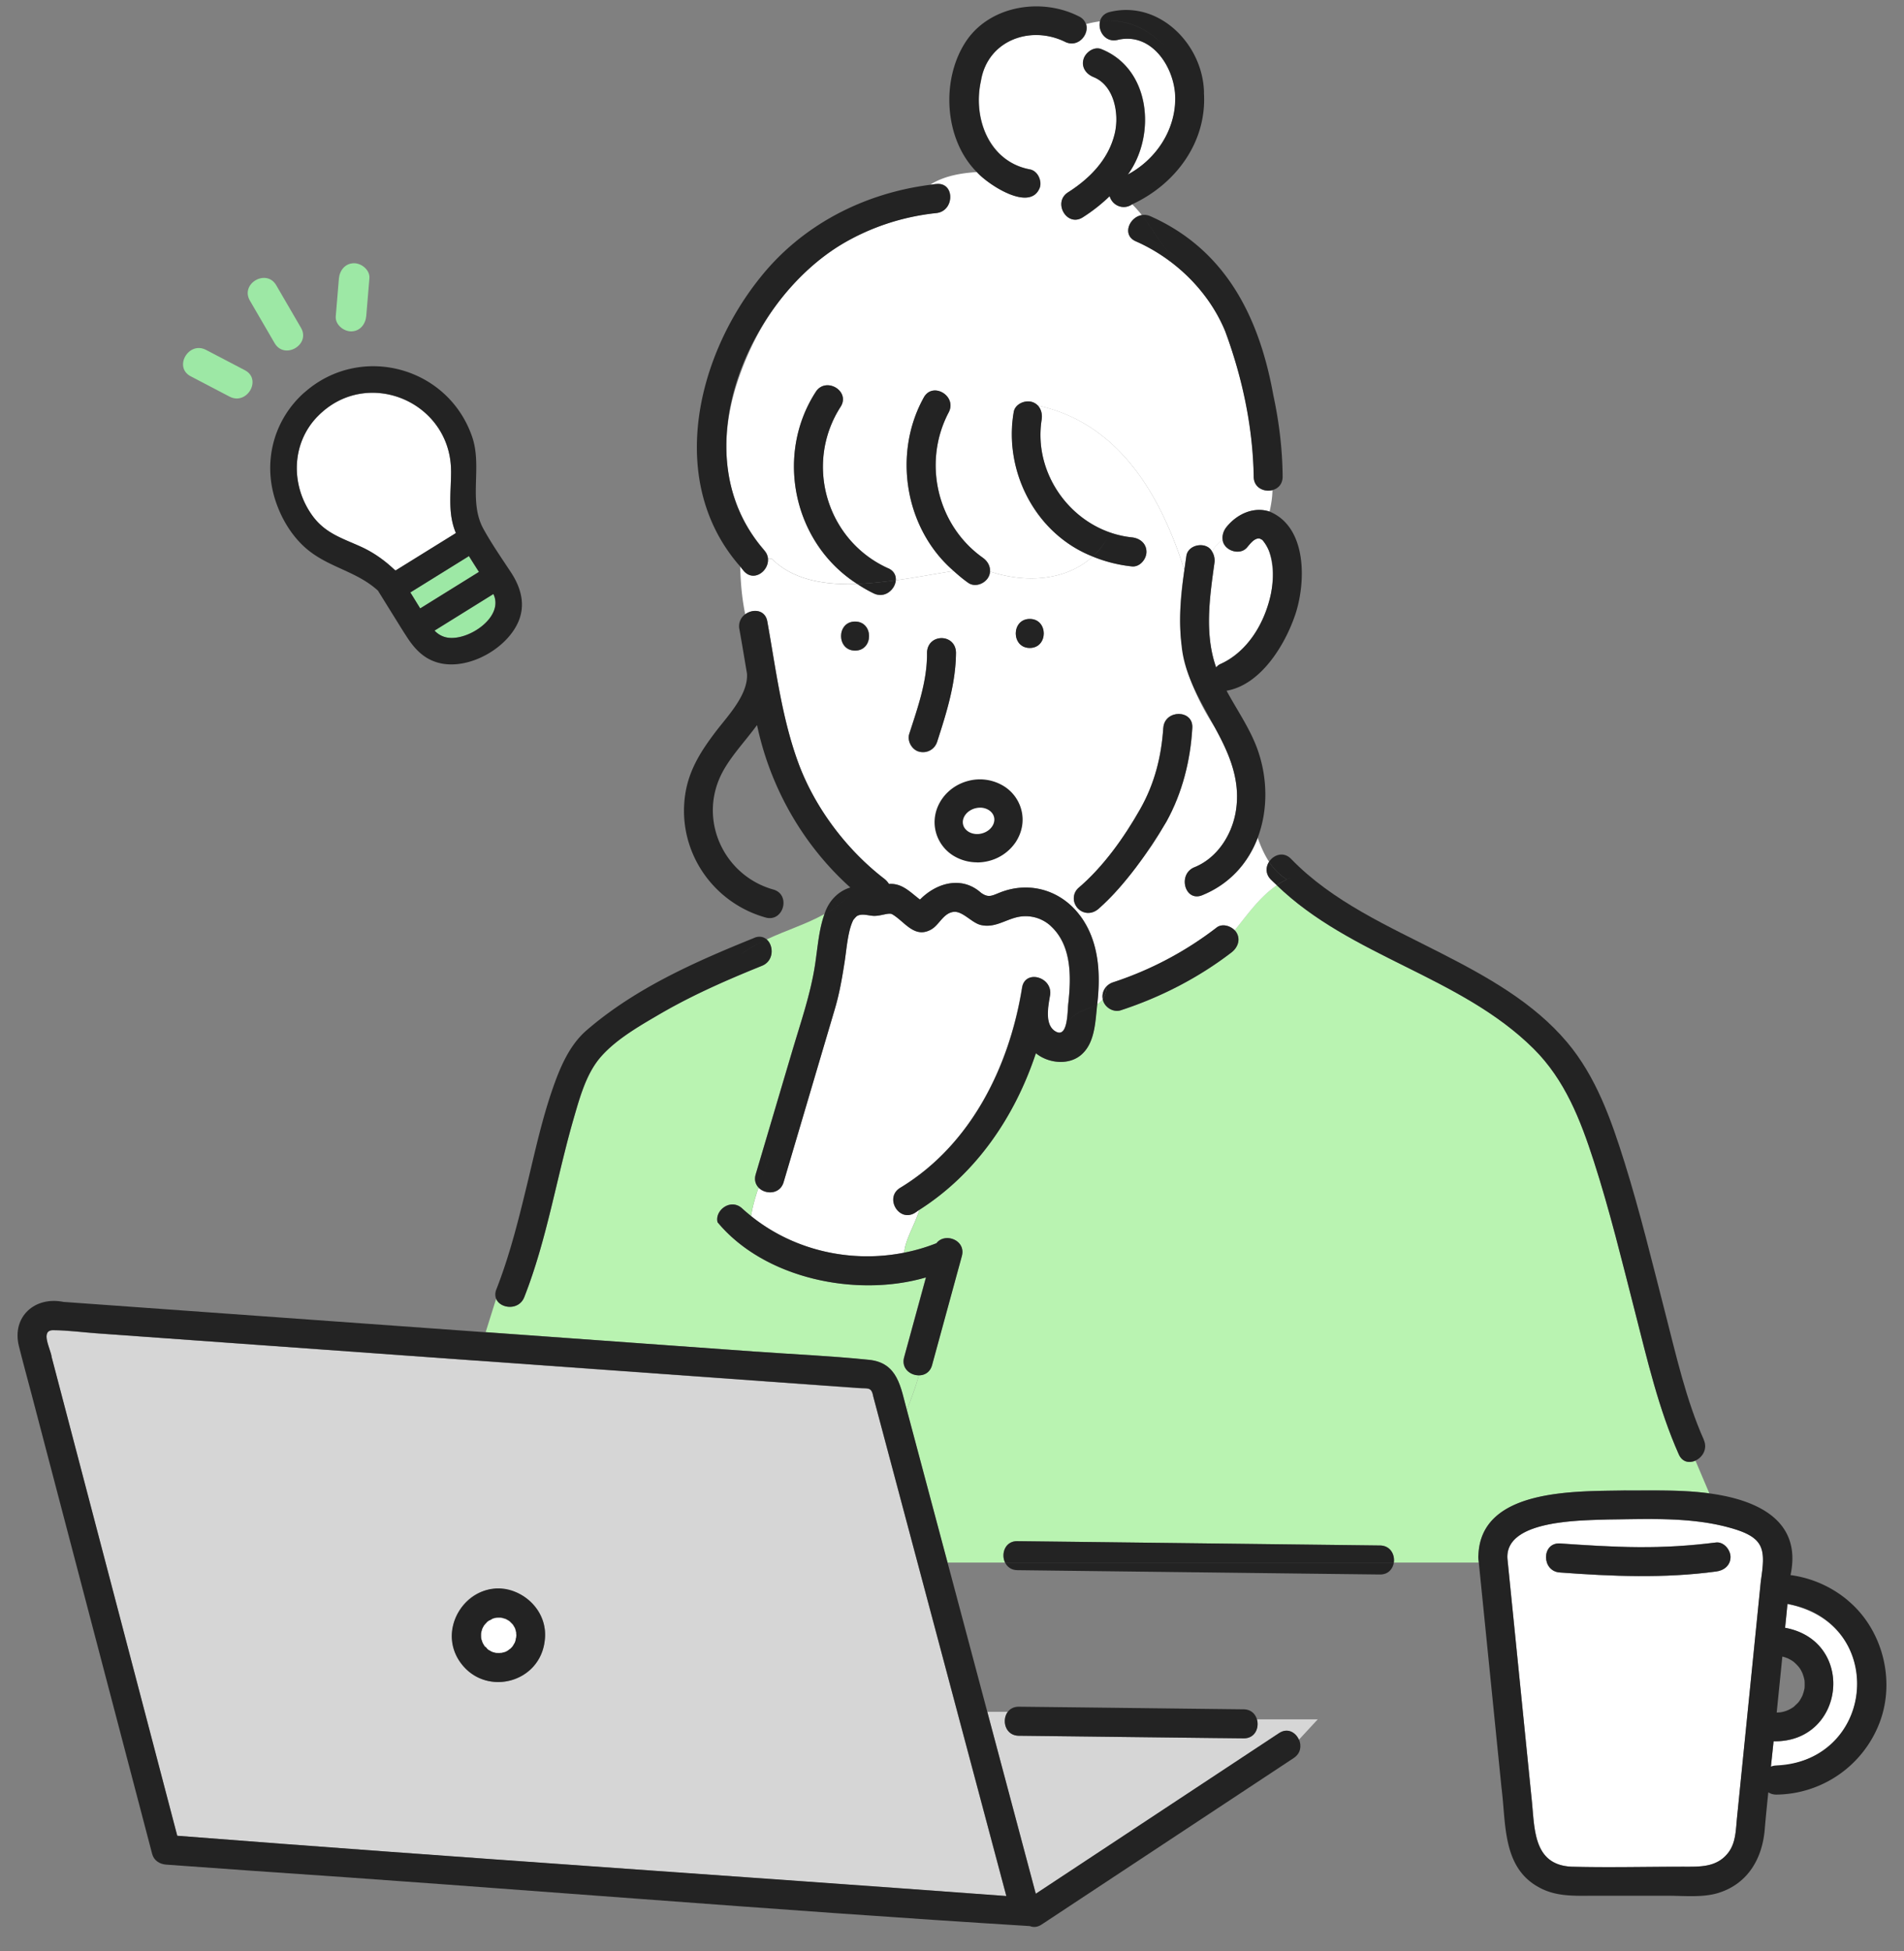 <?xml version="1.0" encoding="utf-8"?>
<svg xmlns="http://www.w3.org/2000/svg" width="163" height="167" fill="none">
  <rect width="100%" height="100%" fill="#808080" stroke="none"/>
  <g clip-path="url(#a)">
    <path fill="#D6D6D6" d="M81.958 146.542c-2.397-9.005-4.8-18.004-7.198-27.01-.115-.439-.134-.579-.388-.662-11.171-.809-22.375-1.605-33.559-2.414-10.866-.783-21.739-1.567-32.605-2.344-1.19-.082-2.404-.248-3.599-.261-1.259-.063-.254 1.637-.19 2.306 3.585 13.654 7.165 27.309 10.751 40.964 23.647 1.847 47.319 3.407 70.978 5.158l-4.197-15.743zm-35.302-6.305c-.292 3.923-5.366 5.114-7.413 1.783-.89-1.49-.662-3.35.42-4.662 2.428-2.904 7.292-.879 6.993 2.879"/>
    <path fill="#fff" d="M44.202 139.976c0-.038-.006-.089-.012-.134-.013-.013-.013-.057-.007-.121-.032-.115-.063-.236-.095-.35-.064-.115-.127-.23-.204-.338l-.254-.255-.006-.006c-.108-.076-.223-.134-.337-.197a8 8 0 0 0-.388-.109 2.4 2.4 0 0 0-.363 0h-.019c-.14.019-.248.051-.381.096-.076.076-.267.134-.356.197l-.051.032c.178-.108 0 .013-.038.045s-.09.102-.14.165c-.006.026-.038.058-.09.083-.069.096-.12.198-.17.299a3 3 0 0 0-.128.478c.006-.025.013-.032.013-.057.012-.102.057-.191 0 0a3 3 0 0 0 0 .388c.025.147.082.287.127.433.044.096.102.185.159.268q.03.019.05.038c.083.076.172.197.23.255.089.07.178.114.292.165.026 0 .057.026.096.058.108.038.222.07.33.089.121 0 .248.019.369 0-.038-.007 0-.032.114-.013q.162-.04.325-.089c.114-.057.216-.121.324-.197-.057.031-.057.012.057-.045.083-.064.146-.147.223-.223.07-.108.127-.21.19-.318.07-.141.077-.3.121-.453q-.002-.085.007-.172zM153.025 137.275q-.107 1.023-.203 2.045c6.097 1.121 5.163 9.833-.986 9.712l-.229 2.172c8.966-.255 10.199-12.171 1.418-13.922zM89.95 79.25c-.82-.75-1.94-1.006-3.014-.72-1.018.275-1.857.893-2.97.638-.794-.185-1.57-1.23-2.358-1.121-.871.12-1.209 1.133-1.914 1.516-1.444.79-2.264-.714-3.326-1.319-.292-.165-1.01.185-1.634.14-.438-.031-.934-.216-1.348 0-.101.051-.286.3-.324.325-.477.885-.591 2.516-.757 3.586-.216 1.388-.438 2.707-.839 4.057l-4.387 14.826c-.312 1.064-1.558 1.07-2.143.465-.273.809-.502 1.592-.642 2.439 3.662 2.943 8.546 4.038 13.11 3.127.096-1.121.86-2.267 1.31-3.681-.14.089-.266.191-.413.28-1.373.828-2.613-1.318-1.252-2.146 6.04-3.656 9.346-10.343 10.44-17.144.26-1.58 2.639-.898 2.39.662-.145.891-.502 2.516.459 3.089 1.08.65 1.03-1.733 1.1-2.331.26-2.261.33-5.019-1.501-6.687z"/>
    <path fill="#B9F3B1" d="M126.568 133.11c.191-5.732 8.317-5.464 12.475-5.547 2.327.013 4.87-.083 7.293.248l-1.189-2.802c-.515.23-1.119.14-1.418-.528-1.736-3.892-2.702-8.114-3.758-12.228-1.106-4.312-2.155-8.643-3.522-12.878-1.138-3.535-2.461-6.948-5.144-9.61-6.263-6.223-15.66-7.872-22-14.005-1.462.987-2.492 2.496-3.611 3.853.578.592.337 1.465-.28 1.91-2.849 2.185-6.066 3.835-9.468 4.943-.667.216-1.443-.293-1.544-.975a1.7 1.7 0 0 1-.477.446c-.16 1.382-.172 3.172-1.24 4.216-1.062 1.076-2.931.879-4.012-.013-1.793 5.407-5.1 10.292-9.951 13.387-.451 1.414-1.215 2.554-1.31 3.682.935-.185 1.85-.446 2.74-.803.713-.955 2.557-.286 2.181 1.089q-.164.583-.317 1.166l-2.232 8.171c-.166.611-.642.872-1.126.872-.273 1.045-.655 2.013-1.023 2.994 1.157 4.343 2.314 8.693 3.478 13.036h4.927c-.362-.738-.006-1.847 1.056-1.834 1.297.013 2.588.032 3.885.045l27.156.325c.89.012 1.278.783 1.183 1.464h7.28c-.019-.203-.057-.426-.032-.624"/>
    <path fill="#fff" d="M108.675 47.278c-.076-.318-.369-.822-.617-1.07-.025-.02-.178-.096-.216-.115-.445-.076-.826.453-1.087.758-.623.74-2.009.261-2.092-.668a3.9 3.9 0 0 0-.922 1c.191.292.267.655.216 1.038-.407 2.93-.858 6.063.153 8.91a.9.9 0 0 1 .362-.294c3.281-1.515 5.246-6.056 4.203-9.559"/>
    <path fill="#D6D6D6" d="m111.2 148.892 1.609-1.739h-5.214c.21.72-.159 1.637-1.132 1.624-.808-.006-1.615-.019-2.423-.025-5.608-.064-11.222-.134-16.83-.198-1.163-.013-1.475-1.337-.941-2.044H84.52c1.387 5.19 2.766 10.381 4.153 15.578q10.414-6.88 20.829-13.75c.731-.484 1.424-.058 1.698.566z"/>
    <path fill="#fff" d="M64.167 44.495c.426 1.42 1.074 2.503 1.888 3.312 1.819 1.815 4.464 2.267 7.325 2.165-5.456-3.484-7.051-10.986-3.554-16.419.845-1.35 2.994-.102 2.142 1.255-3.153 4.885-1.214 11.464 4.089 13.84.483.228.661.623.63 1.018 1.697-.235 3.382-.554 4.952-.802-4.17-3.599-5.22-10.012-2.562-14.82.744-1.414 2.886-.16 2.143 1.254-2.245 4.261-1.011 9.662 2.937 12.451.394.28.636.713.604 1.166 3.103 1.031 6.55.77 8.787-1.287-1.697-.7-3.23-1.79-4.4-3.248-2.072-2.586-2.873-5.866-2.358-9.12.152-.885 1.475-1.21 2.04-.554 6.988 1.516 10.543 7.694 12.571 14.094l.172-1.235c.165-.988 1.71-1.23 2.18-.376.236-.376.547-.707.922-1-.051-.376.077-.77.337-1.09.948-1.152 2.372-1.744 3.675-1.311.14-.611.236-1.223.248-1.834-.712.184-1.589-.198-1.596-1.153-.063-4.235-.972-8.483-2.441-12.445-1.405-3.413-4.298-6.222-7.655-7.7-1.202-.528-.56-2.063.514-2.241q-.38-.48-.826-.93c-.731.51-1.685.121-1.92-.7a14.4 14.4 0 0 1-2.308 1.814c-1.355.86-2.594-1.292-1.253-2.146 1.876-1.19 3.49-2.84 4.006-5.07.381-1.649-.045-4.069-1.819-4.789-.623-.254-1.061-.815-.864-1.528.165-.592.903-1.121 1.526-.866 4.215 1.681 4.705 7.368 2.27 10.731 2.397-1.286 4.075-3.777 4.056-6.553-.019-2.567-1.996-5.662-4.934-4.968-1.062.255-1.704-.783-1.507-1.586a9 9 0 0 0-1.195.236c.286.898-.712 2.076-1.819 1.503-2.982-1.44-6.625-.096-7.184 3.369-.706 3.19.699 6.91 4.19 7.56.66.12 1.03.923.864 1.528-.794 2.191-4.438-.223-5.392-1.293-1.398.083-2.848.338-4.018 1.083.184-.026.363-.051.547-.07 1.59-.166 1.57 2.318 0 2.484a19.9 19.9 0 0 0-8.24 2.757c-4.242 2.58-7.084 6.726-8.692 11.369-1.787 5.14-1.482 10.502 2.2 14.743.19.223.292.465.311.707h.312c-.814-.809-1.456-1.891-1.889-3.312z"/>
    <path fill="#fff" d="M108.783 75.263c-.464-.484-.426-1.07-.139-1.51-.414-.63-.719-1.337-.973-2.044-.814 2.146-2.385 3.955-4.756 4.917-1.482.598-2.118-1.803-.661-2.395 1.983-.802 3.255-2.834 3.56-4.891.382-2.548-.572-4.949-1.831-7.108-2.925-4.572-3.434-8.114-2.588-13.438-2.022-6.4-5.582-12.578-12.57-14.094.305.306.426.758.35 1.217-.77 4.853 2.854 9.572 7.731 10.075.668.07 1.24.51 1.24 1.242 0 .624-.572 1.312-1.24 1.242a12.2 12.2 0 0 1-3.363-.847c-2.239 2.057-5.685 2.318-8.788 1.286-.019.847-1.138 1.478-1.856.975a12 12 0 0 1-1.26-1.026c-1.563.249-3.254.567-4.952.803-.057.783-.928 1.58-1.882 1.127a12 12 0 0 1-1.425-.815c-2.86.102-5.506-.35-7.324-2.166h-.312c.102 1.051-1.214 2.038-2.066 1.051-.108-.127-.21-.26-.312-.388.038 1.37.147 2.732.433 4.101.655-.484 1.704-.401 1.888.605.731 4.032 1.227 8.197 2.639 12.063 1.405 3.846 4.12 7.457 7.356 9.954.172.127.312.287.42.459 1.132-.077 1.8.681 2.658 1.337 1.43-1.452 3.586-2.044 5.226-.58.649.453.928.242 1.64-.031 2.537-.994 5.24-.179 6.855 2.012 1.609 2.178 1.742 4.949 1.45 7.547a1.7 1.7 0 0 0 .476-.446 1.21 1.21 0 0 1 .337-1.076c0-.057.013-.115.013-.178 0 .063-.006.114-.013.178.147-.153.337-.274.547-.344a29.6 29.6 0 0 0 8.876-4.694c.458-.35 1.151-.159 1.533.236 1.112-1.357 2.149-2.866 3.611-3.853-.171-.166-.349-.325-.521-.497zm-35.58-19.578c-1.596 0-1.596-2.484 0-2.484 1.595 0 1.595 2.484 0 2.484m4.635 7.127c.737-2.293 1.545-4.535 1.52-6.968.063-1.624 2.422-1.643 2.479 0-.013 2.65-.801 5.134-1.609 7.63-.216.663-.845 1.026-1.526.866-.635-.146-1.068-.91-.864-1.528m10.32-7.356c-1.597 0-1.597-2.484 0-2.484 1.595 0 1.595 2.484 0 2.484m9.289 18.476c-1.037 1.382-2.073 2.725-3.402 3.846-.515.433-1.246.51-1.755 0-.445-.445-.515-1.324 0-1.757 2.155-1.822 3.936-4.331 5.322-6.783 1.22-2.153 1.812-4.477 1.971-6.936.102-1.592 2.581-1.598 2.48 0-.166 4.312-1.94 8.292-4.623 11.623z"/>
    <path fill="#B9F3B1" d="M64.491 115.672c3.294.236 6.613.376 9.894.714 2.511.254 2.715 2.401 3.249 4.311.362-.981.75-1.955 1.024-2.993-.744 0-1.52-.599-1.266-1.535q.165-.582.318-1.165c.515-1.892 1.037-3.783 1.552-5.681-5.92 1.732-13.817.133-17.842-4.72-.26-1.012 1.126-2.089 2.105-1.184q.37.342.77.656c.133-.841.362-1.624.641-2.439-.26-.268-.387-.656-.247-1.128 1.042-3.509 2.079-7.024 3.122-10.534.73-2.458 1.576-4.884 1.964-7.425.21-1.363.312-2.962.801-4.318-1.538.86-3.268 1.382-4.94 2.171.61.535.623 1.84-.4 2.255-3.002 1.21-5.99 2.515-8.788 4.152-1.717 1-3.732 2.146-5.042 3.675-1.22 1.42-1.774 3.465-2.289 5.222-1.475 5.089-2.289 10.369-4.234 15.311-.458 1.165-2.054 1-2.41.14l-.897 2.859c7.636.548 15.28 1.102 22.915 1.65z"/>
    <path fill="#fff" d="M148.172 130.773c-3.363-.955-7.051-.758-10.51-.726-2.314.083-8.825.019-8.609 3.35l2.06 20.437c.286 2.516.051 5.77 3.427 5.93 3.179.082 6.365 0 9.544 0 1.437 0 2.893.082 3.879-1.204.655-.847.642-1.943.744-2.968.324-3.242.654-6.483.979-9.731.356-3.51.706-7.025 1.062-10.534.394-2.713.4-3.713-2.576-4.554m-1.265 3.726c-4.438.605-8.908.414-13.359.083-1.589-.09-1.596-2.573 0-2.484 2.226.127 4.458.305 6.689.331 2.232.025 4.451-.166 6.67-.414.668-.076 1.24.631 1.24 1.242 0 .726-.572 1.165-1.24 1.242"/>
    <path fill="#232323" d="M99.59 62.302c-.16 2.458-.75 4.783-1.972 6.936-1.386 2.445-3.172 4.96-5.321 6.782-1.113 1.178.508 2.854 1.755 1.758 2.346-2.114 4.19-4.757 5.811-7.458 1.38-2.496 2.028-5.184 2.213-8.018.101-1.599-2.378-1.592-2.48 0zM73.202 55.68c1.596 0 1.596-2.485 0-2.485s-1.596 2.484 0 2.484M88.157 52.973c-1.596 0-1.596 2.483 0 2.483s1.596-2.483 0-2.483"/>
    <path fill="#232323" d="M110.862 52.679c.96-2.815 1.056-7.573-2.181-8.898-.184.79-.445 1.58-.705 2.37.26-.79.527-1.58.705-2.37-1.303-.433-2.734.153-3.675 1.312-.26.319-.388.714-.337 1.09.083.93 1.469 1.413 2.092.668.261-.3.642-.834 1.087-.758.039.026.191.096.217.115 1.055 1.235 1.042 3.076.737 4.61-.534 2.497-1.99 4.988-4.323 6.013a.96.96 0 0 0-.363.293c-1.011-2.853-.559-5.987-.152-8.91a1.45 1.45 0 0 0-.217-1.038c-.464-.847-2.009-.611-2.18.376-.363 2.534-.732 5.107-.414 7.668.464 5.107 5.475 8.776 4.661 14.113-.305 2.057-1.577 4.088-3.561 4.89-1.462.593-.82 2.994.661 2.395 2.372-.961 3.943-2.77 4.756-4.916-.19-.529-.356-1.051-.521-1.541.165.49.331 1.019.521 1.54.884-2.343.872-5.081-.019-7.572-.642-1.783-1.748-3.35-2.645-5.012 2.9-.503 4.966-3.846 5.856-6.445zM109.005 33.802c-1.201-6.65-4.063-12.432-10.523-15.298a1.27 1.27 0 0 0-.737-.096c1.017 1.293 1.736 2.682 2.785 3.733-1.05-1.051-1.768-2.433-2.785-3.732-1.075.178-1.717 1.713-.515 2.241 3.357 1.472 6.25 4.28 7.655 7.7 1.469 3.962 2.372 8.21 2.442 12.445 0 .949.89 1.33 1.596 1.152a5.52 5.52 0 0 0-.954-3.248 5.58 5.58 0 0 1 .954 3.248c.483-.12.883-.503.883-1.152-.019-2.357-.305-4.694-.801-6.993M41.169 139.789c.013-.101.057-.19 0 0M41.455 140.88c.019.013.032.019.05.038q-.02-.019-.05-.038M43.604 141.179s.038-.025.057-.044c-.114.05-.114.069-.057.044"/>
    <path fill="#232323" d="M43.999 136.193c-3.44-1.287-6.651 2.694-4.763 5.821 2.048 3.337 7.122 2.139 7.414-1.784.159-1.789-1.005-3.42-2.658-4.037zm.07 4.4c-.064.109-.121.217-.191.319-.07.076-.14.159-.223.223.02-.007.026-.013.051-.026a.3.3 0 0 0-.102.064c-.108.076-.21.146-.324.197q-.162.05-.324.089H43h-.063a.2.2 0 0 1-.096.007c-.127.013-.248 0-.368 0a3 3 0 0 1-.331-.089.1.1 0 0 0 .025.019c-.006-.007-.025-.013-.038-.026-.044-.012-.178-.063-.082-.051a1.3 1.3 0 0 1-.293-.165c-.057-.058-.146-.179-.229-.255.096.153-.019.032-.05-.038a3 3 0 0 1-.16-.268c-.044-.146-.108-.28-.127-.433a3 3 0 0 1 0-.388c0 .019-.006.025-.013.057a3 3 0 0 1 .128-.478c.057-.101.108-.203.171-.299q-.009.001-.019.013s.013-.013.02-.013c.025-.051.107-.146.088-.083.051-.057.102-.127.14-.165.032-.032.216-.153.038-.045l.051-.032c.09-.057.28-.121.356-.197.134-.045.242-.077.382-.096h.019c.12-.006.242 0 .362 0q.2.05.388.109c.115.063.235.121.337.197l.006.006.255.255c.076.108.14.223.203.338q.057.17.096.35v-.051.07c.012.032.032.14 0 .102 0 .051.012.096.012.134q.002.085-.006.172c-.05.153-.05.305-.12.452z"/>
    <path fill="#232323" d="M42.83 141.492s.063 0 .094-.007h.02c-.108-.019-.159.007-.114.013zM42.116 141.389h.013a.3.3 0 0 0-.095-.057q.046.021.082.051zM44.19 139.841v-.12a.3.3 0 0 0 .006.12zM78.709 64.334a1.27 1.27 0 0 0 1.526-.866c.807-2.496 1.59-4.974 1.608-7.63-.057-1.636-2.416-1.63-2.48 0 .032 2.427-.781 4.675-1.519 6.968-.197.618.235 1.382.865 1.528"/>
    <path fill="#232323" d="M111.2 148.891c-.274-.624-.967-1.044-1.698-.566q-10.414 6.88-20.83 13.75c-1.386-5.191-2.766-10.381-4.152-15.578-1.131-4.255-2.27-8.515-3.401-12.77q-1.734-6.513-3.478-13.036c-.534-1.917-.744-4.064-3.25-4.312-3.287-.338-6.6-.478-9.893-.713-7.636-.548-15.279-1.102-22.915-1.65l-.763 2.427 32.681 2.35c.636.057 1.12-.185 1.26.726 3.795 14.253 7.598 28.5 11.394 42.753-23.66-1.751-47.332-3.312-70.978-5.159-3.586-13.654-7.166-27.309-10.752-40.963-.07-.682-1.062-2.363.19-2.306 1.196.007 2.41.172 3.6.261 10.866.784 21.739 1.567 32.605 2.344l.763-2.426-36.147-2.599c-2.454-.497-4.432 1.261-3.821 3.77.343 1.376.718 2.739 1.08 4.108 1.832 6.974 3.657 13.948 5.488 20.915l4.845 18.457c.146.56.648.872 1.195.91 2.435.172 4.864.351 7.3.523 22.215 1.496 44.444 3.369 66.64 4.738.3.121.65.108 1.012-.134 6.3-4.158 12.595-8.317 18.896-12.476l2.69-1.777c.604-.401.674-1.057.445-1.579z"/>
    <path fill="#232323" d="M107.518 146.93c-.178-.363-.527-.63-1.049-.637-5.608-.063-11.222-.134-16.83-.197-.808-.007-1.615-.019-2.423-.026-.432 0-.744.179-.94.44-.535.707-.223 2.031.94 2.044 5.608.064 11.223.134 16.831.198.807.006 1.615.019 2.422.025 1.075.013 1.424-1.102 1.049-1.847M92.48 78.39c-1.614-2.19-4.317-3.006-6.854-2.012-.712.28-.992.49-1.64.032-1.64-1.465-3.796-.873-5.227.58-.858-.65-1.532-1.414-2.657-1.338a1.7 1.7 0 0 0-.42-.459c-3.236-2.496-5.951-6.107-7.357-9.954-1.411-3.866-1.913-8.031-2.638-12.062-.185-1.013-1.234-1.09-1.889-.605A14.2 14.2 0 0 0 65 56.087a14.5 14.5 0 0 1-1.202-3.515 1.25 1.25 0 0 0-.502 1.267c.229 1.267.439 2.547.655 3.828.095 1.757-1.564 3.515-2.569 4.808-1.322 1.726-2.429 3.4-2.734 5.61-.661 4.727 2.327 9.16 6.892 10.44 1.54.432 2.194-1.962.662-2.395-4.057-1.134-6.301-5.592-4.604-9.522.706-1.624 2.099-3.031 3.211-4.553 1.126 5.33 3.917 10.253 7.986 13.903-1.087.324-1.888 1.216-2.212 2.28.998-.56 1.92-1.261 2.683-2.28-.763 1.019-1.679 1.72-2.683 2.28-.49 1.356-.592 2.948-.802 4.318-.387 2.54-1.24 4.967-1.964 7.426-1.043 3.509-2.08 7.024-3.122 10.533-.14.472-.006.86.248 1.128.267-.777.572-1.586.877-2.503-.305.923-.61 1.726-.877 2.503.585.605 1.825.592 2.143-.465l4.387-14.827c.4-1.35.623-2.668.84-4.056.164-1.07.279-2.7.756-3.586.031-.026.222-.274.324-.325.413-.21.91-.032 1.348 0 .617.045 1.341-.306 1.634-.14 1.062.605 1.888 2.102 3.325 1.318.7-.382 1.043-1.394 1.914-1.515.789-.109 1.564.936 2.36 1.12 1.105.255 1.951-.356 2.968-.636a3.19 3.19 0 0 1 3.014.72c1.831 1.668 1.755 4.432 1.5 6.686-.07.606-.012 2.981-1.1 2.331-.96-.573-.603-2.197-.457-3.088.248-1.56-2.13-2.242-2.39-.663-1.094 6.802-4.4 13.49-10.44 17.145-1.368.828-.122 2.974 1.252 2.146.14-.089.273-.191.413-.28 4.851-3.095 8.158-7.98 9.95-13.387 1.082.891 2.95 1.082 4.013.012 1.068-1.044 1.08-2.827 1.24-4.216-.802.516-1.965.574-2.486 1.612.515-1.038 1.685-1.102 2.486-1.612.299-2.598.159-5.368-1.45-7.546zM94.401 85.49c.19-.26.312-.605.337-1.076-.273.28-.407.669-.337 1.076"/>
    <path fill="#232323" d="M105.859 79.823a1 1 0 0 0-.165-.21c-.382-.388-1.075-.586-1.533-.236a29.6 29.6 0 0 1-8.876 4.694c-.216.07-.4.191-.547.344-.025.471-.146.815-.337 1.076.102.682.878 1.191 1.545.975 3.409-1.115 6.626-2.764 9.468-4.942.528-.408.814-1.07.445-1.7M64.574 80.268c-5.061 2.045-10.18 4.305-14.357 7.91-1.507 1.306-2.302 3.255-2.938 5.095-.864 2.51-1.443 5.12-2.06 7.7-.763 3.165-1.538 6.35-2.727 9.381-.121.306-.108.58-.02.803.356.859 1.953 1.025 2.41-.14 1.946-4.949 2.76-10.222 4.235-15.31.509-1.759 1.062-3.803 2.289-5.223 1.316-1.522 3.325-2.669 5.042-3.675 2.804-1.637 5.786-2.942 8.787-4.153 1.03-.413 1.017-1.719.4-2.254-.788.37-1.563.796-2.295 1.344.732-.554 1.507-.975 2.296-1.344-.261-.223-.623-.318-1.062-.14zM92.405 1.424C89.277-.2 84.915.418 82.804 3.386c-2.283 3.26-2.022 8.508.827 11.349.953 1.07 4.603 3.477 5.391 1.293.166-.605-.203-1.401-.864-1.529-3.491-.656-4.896-4.369-4.19-7.56.56-3.458 4.209-4.808 7.184-3.369 1.107.574 2.111-.605 1.819-1.503a1.12 1.12 0 0 0-.566-.643M103.074 7.92c-.083-4.108-3.828-7.923-8.056-6.898-.49.115-.763.44-.852.81 1.844-.224 3.694.247 5.538 2.1-1.844-1.846-3.694-2.317-5.538-2.1-.197.802.445 1.84 1.507 1.585 2.937-.7 4.915 2.395 4.934 4.968.019 2.776-1.66 5.267-4.057 6.553 2.442-3.363 1.946-9.05-2.27-10.731-.623-.255-1.36.274-1.526.866-.197.713.242 1.274.865 1.528 1.774.72 2.2 3.14 1.818 4.79-.515 2.229-2.13 3.878-4.005 5.07-1.342.853-.102 3.005 1.252 2.145a14.4 14.4 0 0 0 2.308-1.815c.236.822 1.19 1.21 1.92.7a8.2 8.2 0 0 0-1.348-1.133 9 9 0 0 1 1.349 1.134c3.713-1.713 6.428-5.312 6.154-9.566zM80.159 15.748q-.28.03-.547.07c-5.684.732-10.98 3.445-14.58 7.999-5.474 6.846-7.941 17.527-1.672 24.66a70.267 70.267 0 0 0 0 0c.108.127.203.26.312.388 1.049 1.21 2.797-.554 1.755-1.758-7.001-8.03-1.673-21.042 6.491-26.111 2.5-1.523 5.329-2.452 8.24-2.758 1.571-.166 1.59-2.65 0-2.484zM73.38 49.972c.459.3.93.58 1.425.815.954.453 1.825-.343 1.882-1.127-1.112.153-2.225.274-3.306.312"/>
    <path fill="#232323" d="M76.058 48.648c-5.303-2.376-7.236-8.955-4.089-13.84.853-1.356-1.29-2.605-2.142-1.254-3.504 5.432-1.901 12.94 3.554 16.418 1.081-.038 2.194-.159 3.306-.312.032-.395-.146-.79-.63-1.019zM84.152 47.744c-3.949-2.79-5.182-8.19-2.938-12.451.744-1.414-1.392-2.669-2.142-1.255-2.658 4.809-1.61 11.222 2.562 14.82.4.363.814.714 1.259 1.026.725.503 1.844-.128 1.856-.975.032-.452-.21-.891-.603-1.165zM96.907 45.993c-4.87-.51-8.501-5.23-7.732-10.076.102-.662-.171-1.337-.865-1.528-.59-.16-1.418.204-1.526.866-.902 5.063 1.92 10.502 6.76 12.374.45-.42.864-.904 1.207-1.47a6.4 6.4 0 0 1-1.208 1.47c1.069.44 2.207.727 3.364.848.668.07 1.24-.618 1.24-1.242 0-.733-.573-1.172-1.24-1.242M158.193 136.97a9.64 9.64 0 0 0-4.908-2.166c1.017-4.738-2.97-6.464-6.95-6.992-2.423-.332-4.966-.23-7.293-.249-4.152.083-12.284-.191-12.475 5.547-.025.198.013.421.032.625l1.945 19.29c.395 3.057.058 6.802 3.205 8.503 1.501.834 3.135.719 4.775.719h6.238c1.418 0 3.064.185 4.431-.267 2.474-.809 3.682-2.949 3.885-5.42.089-1.057.197-2.108.305-3.165.185.121.414.197.694.197a9.57 9.57 0 0 0 8.838-6.171c1.373-3.618.248-7.967-2.722-10.445zm-7.452-1.643-2.041 20.265c-.101 1.019-.095 2.114-.744 2.968-.992 1.286-2.448 1.204-3.878 1.204-3.179 0-6.365.082-9.544 0-3.376-.16-3.141-3.408-3.427-5.93l-2.06-20.437c-.223-3.325 6.301-3.267 8.609-3.35 3.465-.038 7.153-.229 10.51.726 2.938.828 2.982 1.834 2.575 4.554m1.831 6.451c.166.032.331.096.496.159.204.109.337.172.503.306.159.134.299.287.438.44l-.076-.077c.172.178.274.382.375.605.077.204.14.408.178.624v.013c.013.21.013.427 0 .637a4 4 0 0 1-.178.624 3.6 3.6 0 0 1-.254.459c-.038.063-.229.267-.038.057-.127.166-.299.293-.433.439a3 3 0 0 1-.489.287 2.5 2.5 0 0 1-.725.204c-.089 0-.178.013-.267.013.159-1.599.324-3.191.483-4.79zm-.495 9.324c-.179 0-.331.038-.471.096l.229-2.172c6.148.114 7.077-8.592.985-9.712q.106-1.023.204-2.045c8.488 1.516 7.674 13.445-.947 13.827z"/>
    <path fill="#232323" d="M146.908 132.014c-4.438.606-8.908.414-13.359.083-1.596-.089-1.59 2.395 0 2.484 4.451.331 8.921.516 13.359-.083.667-.076 1.24-.516 1.24-1.242 0-.611-.573-1.318-1.24-1.242M108.643 73.754c-.286.44-.324 1.025.14 1.51.166.171.35.33.522.496.273-.185.566-.35.871-.49-.642-.389-1.138-.911-1.533-1.51z"/>
    <path fill="#232323" d="M145.865 123.226c-1.526-3.427-2.365-7.21-3.299-10.827-1.113-4.324-2.162-8.674-3.498-12.941-1.138-3.637-2.428-7.312-4.914-10.26-2.874-3.408-6.88-5.624-10.791-7.624-4.476-2.292-9.276-4.388-12.831-8.062-.642-.67-1.5-.357-1.894.248.394.599.89 1.12 1.532 1.51.095-.045.178-.096.28-.135-.096.039-.185.09-.28.134-.305.14-.598.306-.871.49 6.339 6.14 15.743 7.783 22 14.005 2.676 2.663 3.999 6.076 5.143 9.61 1.368 4.236 2.417 8.567 3.523 12.879 1.055 4.107 2.022 8.336 3.758 12.228.299.668.909.757 1.418.528.604-.274 1.068-1 .718-1.783zM86.046 133.734c.178.37.528.644 1.055.65l27.157.325c1.297.013 2.587.032 3.885.044.705.007 1.1-.477 1.182-1.019z"/>
    <path fill="#232323" d="M118.143 132.27c-10.345-.121-20.696-.248-31.041-.369-1.068-.013-1.418 1.089-1.056 1.834h33.28c.101-.682-.293-1.452-1.183-1.465M80.159 106.406a16 16 0 0 1-2.74.803c0 .07-.026.14-.026.216 0-.07.019-.14.025-.216-4.565.91-9.448-.179-13.11-3.127-.261-.211-.522-.427-.77-.656-.98-.905-2.365.172-2.105 1.184 4.032 4.853 11.916 6.452 17.842 4.719-.515 1.892-1.037 3.784-1.552 5.681q-.163.583-.318 1.166c-.254.936.522 1.541 1.266 1.535.49 0 .96-.268 1.125-.873l2.232-8.171q.164-.583.318-1.165c.375-1.376-1.469-2.045-2.181-1.089zM83.649 73.805a3.9 3.9 0 0 1-1.812-.446 3.4 3.4 0 0 1-1.73-2.191c-.47-1.892.795-3.84 2.817-4.344a3.9 3.9 0 0 1 2.791.332 3.4 3.4 0 0 1 1.73 2.19c.235.937.05 1.911-.503 2.745a3.94 3.94 0 0 1-2.308 1.599 4 4 0 0 1-.979.121zm.254-4.681q-.192.002-.394.05c-.731.185-1.202.816-1.056 1.408.09.357.369.554.522.637.311.166.693.21 1.068.115.375-.096.693-.306.89-.6.102-.146.254-.451.165-.808s-.368-.554-.521-.637a1.4 1.4 0 0 0-.674-.165"/>
    <path fill="#9DE8A5" d="M38.069 54.518c1.649.498 4.754-1.392 4.296-3.313a2 2 0 0 0-.132-.36q-2.521 1.563-5.037 3.13c.222.235.497.434.87.547zM35.969 52.073c1.673-1.04 3.352-2.078 5.028-3.123-.291-.451-.577-.9-.859-1.357l-5.017 3.112c.284.453.561.909.843 1.366z"/>
    <path fill="#fff" d="M27.159 35.671c-2.218 2.304-2.286 5.838-.456 8.415 1.095 1.542 2.519 1.957 4.166 2.699 1.086.49 2.044 1.17 2.906 1.986a.4.4 0 0 1 .088.06l5.164-3.202c-.716-1.7-.415-3.418-.413-5.274 0-5.998-7.265-9.023-11.453-4.677z"/>
    <path fill="#232323" d="M26.066 33.581c-2.588 2.295-3.551 5.796-2.536 9.1.535 1.733 1.564 3.43 3.023 4.536 1.84 1.398 4.058 1.745 5.803 3.333.366.585.724 1.171 1.09 1.756.273.441.548.878.82 1.32.084.138.654 1.04.364.566.752 1.241 1.635 2.287 3.154 2.591 2.422.482 5.484-1.231 6.528-3.429.726-1.524.307-3.035-.572-4.374-.8-1.214-1.647-2.434-2.35-3.707-1.32-2.386-.081-5.302-.969-7.885-2.073-6.034-9.596-8.016-14.353-3.8zM42.37 51.203c.463 1.924-2.645 3.819-4.295 3.313a1.94 1.94 0 0 1-.872-.547q2.522-1.564 5.038-3.13c.054.117.102.237.131.36zm-1.367-2.256q-2.512 1.559-5.028 3.124c-.282-.457-.56-.913-.843-1.366l5.016-3.112c.282.458.568.906.86 1.357zm-2.385-8.6c-.002 1.856-.306 3.579.413 5.273l-5.164 3.203-.089-.06c-.862-.816-1.82-1.497-2.906-1.987-1.642-.739-3.07-1.157-4.166-2.699-1.83-2.577-1.762-6.11.456-8.414 4.188-4.347 11.452-1.321 11.453 4.676z"/>
    <path fill="#9DE8A5" d="m20.966 31.686-3.328-1.74c-1.488-.776-2.801 1.477-1.314 2.259 1.107.58 2.22 1.16 3.328 1.74 1.488.775 2.801-1.477 1.314-2.259M25.765 28.052l-2.115-3.636c-.844-1.453-3.105-.14-2.256 1.314l2.115 3.636c.844 1.453 3.105.14 2.256-1.314M30.063 28.361c.76-.005 1.23-.616 1.292-1.32.088-1.075.181-2.144.269-3.22.061-.703-.665-1.297-1.32-1.292-.76.006-1.23.616-1.292 1.32-.088 1.075-.18 2.145-.268 3.22-.062.703.665 1.298 1.32 1.292"/>
  </g>
  <defs>
    <clipPath id="a">
      <path fill="#fff" d="M.5.309h162v166H.5z"/>
    </clipPath>
  </defs>
</svg>